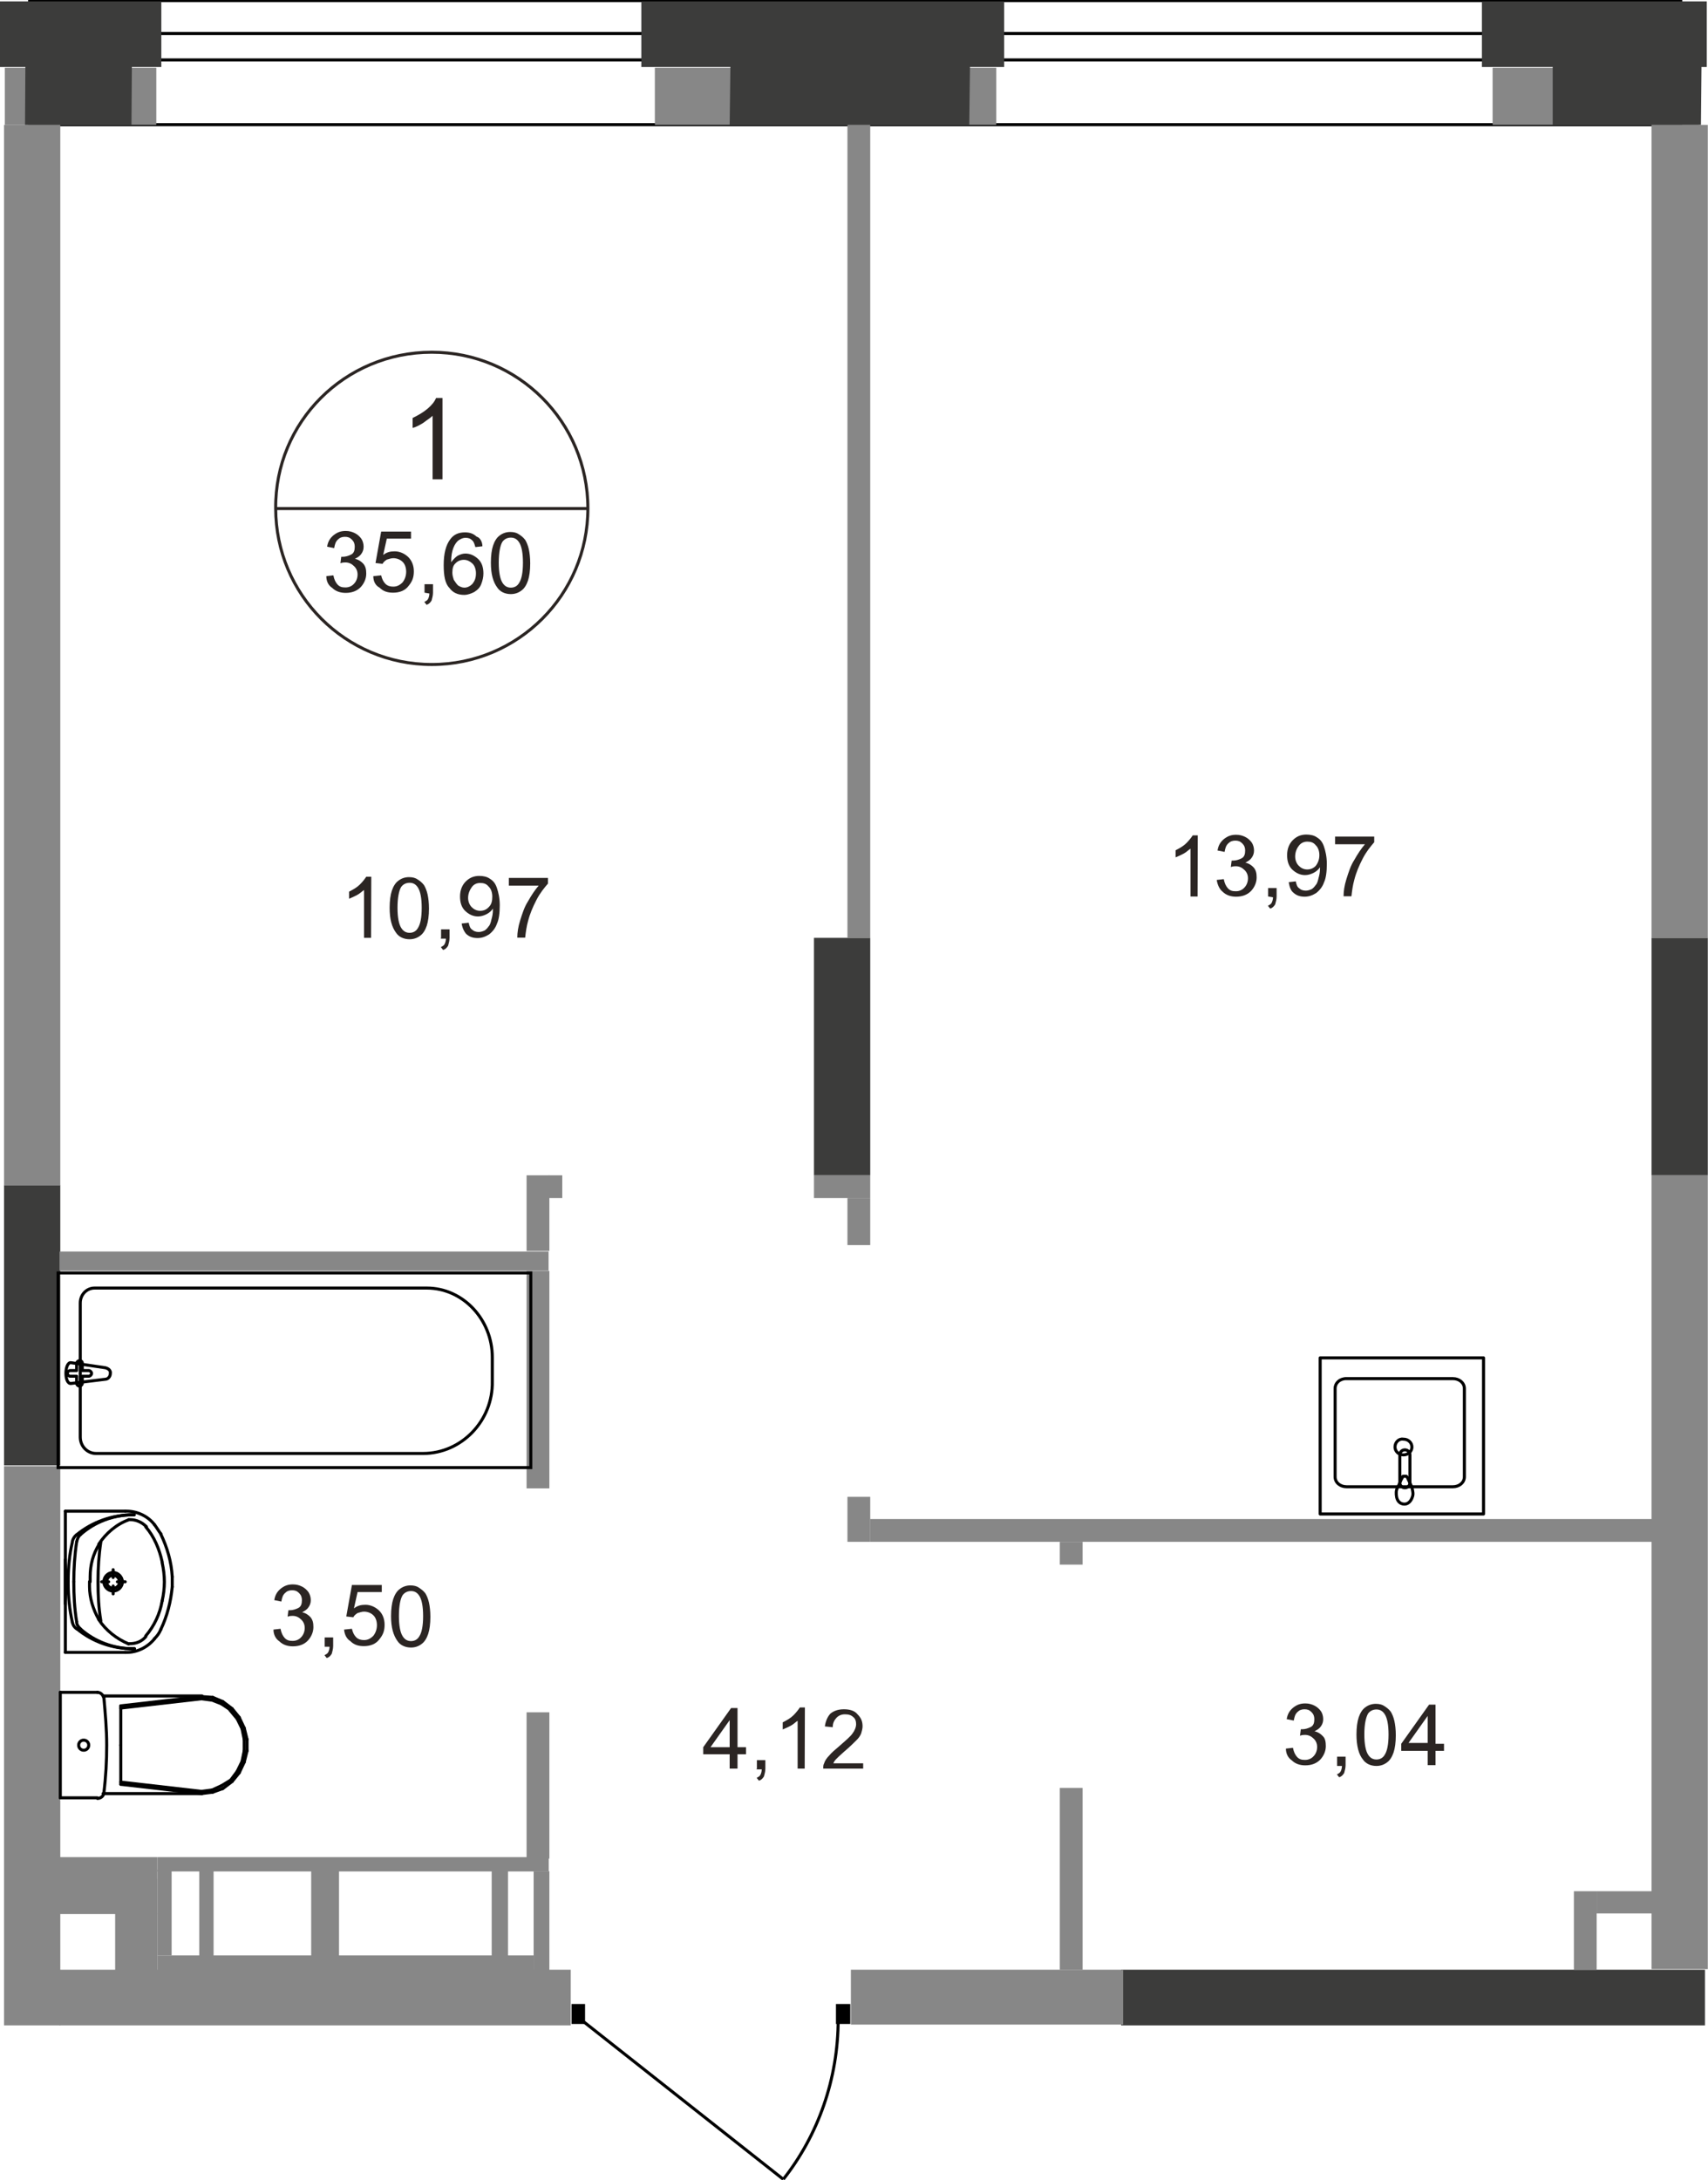 <?xml version="1.0" encoding="utf-8"?>
<!-- Generator: Adobe Illustrator 26.0.0, SVG Export Plug-In . SVG Version: 6.00 Build 0)  -->
<svg version="1.1" id="Слой_1" xmlns="http://www.w3.org/2000/svg" xmlns:xlink="http://www.w3.org/1999/xlink" x="0px" y="0px"
	 viewBox="0 0 846.9 1080.6" style="enable-background:new 0 0 846.9 1080.6;" xml:space="preserve">
<style type="text/css">
	.st0{fill:none;stroke:#000000;stroke-width:1.5;stroke-miterlimit:10;}
	.st1{fill:#878787;}
	.st2{fill:#3C3C3B;}
	.st3{fill:none;stroke:#000000;stroke-width:1.5;stroke-linecap:round;stroke-linejoin:round;stroke-miterlimit:10;}
	.st4{fill:none;stroke:#000000;stroke-width:1.5;stroke-miterlimit:22.926;}
	.st5{fill:none;stroke:#2B2523;stroke-width:1.5;stroke-miterlimit:22.926;}
	.st6{fill:none;}
	.st7{fill:#2B2523;}
</style>
<g>
	<g>
		<g>
			<rect x="14.7" y="0.3" class="st0" width="818.7" height="61.5"/>
		</g>
	</g>
	<g>
		<g>
			<rect x="14.7" y="16.6" class="st0" width="818.7" height="13.1"/>
		</g>
	</g>
	<g>
		<g>
			<rect x="740.1" y="33.6" class="st1" width="102.2" height="28.3"/>
		</g>
	</g>
	<g>
		<g>
			<rect x="324.7" y="33.6" class="st1" width="169.3" height="28.3"/>
		</g>
	</g>
	<g>
		<g>
			<rect x="2.4" y="33.6" class="st1" width="75.1" height="28.3"/>
		</g>
	</g>
	<g>
		<g>
			<rect y="0.7" class="st2" width="80" height="32.5"/>
		</g>
	</g>
	<g>
		<g>
			<polygon class="st2" points="65.2,61.9 12.4,61.9 12.6,30 65.4,30 			"/>
		</g>
	</g>
	<g>
		<g>
			<rect x="318" y="0.7" class="st2" width="179.9" height="32.5"/>
		</g>
	</g>
	<g>
		<g>
			<polygon class="st2" points="480.6,61.9 361.8,61.9 362.2,30 481,30 			"/>
		</g>
	</g>
	<g>
		<g>
			<rect x="734.8" y="0.7" class="st2" width="111.5" height="32.5"/>
		</g>
	</g>
	<g>
		<g>
			<polygon class="st2" points="843.4,61.9 769.9,61.9 769.9,30 843.7,30 			"/>
		</g>
	</g>
	<g>
		<g>
			<rect x="2" y="587.5" class="st2" width="27.9" height="138.9"/>
		</g>
	</g>
	<g>
		<g>
			<rect x="403.6" y="464.9" class="st2" width="27.9" height="117.7"/>
		</g>
	</g>
	<g>
		<g>
			<rect x="818.9" y="464.9" class="st2" width="27.9" height="117.7"/>
		</g>
	</g>
	<g>
		<g>
			<rect x="555.9" y="976.4" class="st2" width="289.5" height="27.6"/>
		</g>
	</g>
	<g>
		<g>
			<rect x="29.5" y="920.6" class="st1" width="48.4" height="11.3"/>
		</g>
	</g>
	<g>
		<g>
			<rect x="2" y="726.8" class="st1" width="27.9" height="277.2"/>
		</g>
	</g>
	<g>
		<g>
			<rect x="2" y="61.9" class="st1" width="27.9" height="525.7"/>
		</g>
	</g>
	<g>
		<g>
			<rect x="29.5" y="620.4" class="st1" width="242.5" height="9.5"/>
		</g>
	</g>
	<g>
		<g>
			<rect x="261.1" y="582.6" class="st1" width="11.3" height="37.5"/>
		</g>
	</g>
	<g>
		<g>
			<rect x="272.1" y="582.6" class="st1" width="6.7" height="11.3"/>
		</g>
	</g>
	<g>
		<g>
			<rect x="261.1" y="630" class="st1" width="11.3" height="107.8"/>
		</g>
	</g>
	<g>
		<g>
			<rect x="261.1" y="848.8" class="st1" width="11.3" height="72.5"/>
		</g>
	</g>
	<g>
		<g>
			<rect x="29.5" y="976.4" class="st1" width="253.5" height="27.6"/>
		</g>
	</g>
	<g>
		<g>
			<rect x="421.9" y="976.4" class="st1" width="135" height="27.2"/>
		</g>
	</g>
	<g>
		<g>
			<rect x="525.5" y="886.3" class="st1" width="11.3" height="90.1"/>
		</g>
	</g>
	<g>
		<g>
			<rect x="420.2" y="742" class="st1" width="11.3" height="22.3"/>
		</g>
	</g>
	<g>
		<g>
			<rect x="431.5" y="753" class="st1" width="387.8" height="11.3"/>
		</g>
	</g>
	<g>
		<g>
			<rect x="525.5" y="764.3" class="st1" width="11.3" height="11.3"/>
		</g>
	</g>
	<g>
		<g>
			<rect x="403.6" y="582.6" class="st1" width="27.9" height="11.3"/>
		</g>
	</g>
	<g>
		<g>
			<rect x="420.2" y="593.9" class="st1" width="11.3" height="23.3"/>
		</g>
	</g>
	<g>
		<g>
			<rect x="420.2" y="61.9" class="st1" width="11.3" height="403"/>
		</g>
	</g>
	<g>
		<g>
			<rect x="780.4" y="937.5" class="st1" width="11.3" height="38.9"/>
		</g>
	</g>
	<g>
		<g>
			<rect x="791.7" y="937.5" class="st1" width="27.6" height="11"/>
		</g>
	</g>
	<g>
		<g>
			<rect x="818.9" y="582.6" class="st1" width="27.9" height="393.5"/>
		</g>
	</g>
	<g>
		<g>
			<rect x="818.9" y="61.9" class="st1" width="27.9" height="403"/>
		</g>
	</g>
	<g>
		<g>
			<rect x="28.5" y="931.5" class="st1" width="49.5" height="17.3"/>
		</g>
	</g>
	<g>
		<g>
			<rect x="57.1" y="948.5" class="st1" width="20.9" height="29"/>
		</g>
	</g>
	<g>
		<g>
			<rect x="78" y="920.6" class="st1" width="194.1" height="7.1"/>
		</g>
	</g>
	<g>
		<g>
			<rect x="264.6" y="927.6" class="st1" width="7.8" height="49.1"/>
		</g>
	</g>
	<g>
		<g>
			<rect x="78" y="969.3" class="st1" width="186.7" height="7.4"/>
		</g>
	</g>
	<g>
		<g>
			<rect x="78" y="926.9" class="st1" width="7.1" height="42.4"/>
		</g>
	</g>
	<g>
		<g>
			<rect x="98.8" y="926.6" class="st1" width="7.1" height="44.2"/>
		</g>
	</g>
	<g>
		<g>
			<rect x="154.3" y="926.9" class="st1" width="13.8" height="43.5"/>
		</g>
	</g>
	<g>
		<g>
			<rect x="243.8" y="926.6" class="st1" width="8.1" height="44.2"/>
		</g>
	</g>
	<g>
		<g>
			<g>
				<g>
					<g>
						<line class="st3" x1="51.1" y1="889.1" x2="100.2" y2="889.1"/>
					</g>
				</g>
				<g>
					<g>
						<line class="st3" x1="29.9" y1="891.2" x2="29.9" y2="838.9"/>
					</g>
				</g>
				<g>
					<g>
						<line class="st3" x1="29.9" y1="891.2" x2="48.3" y2="891.2"/>
					</g>
				</g>
				<g>
					<g>
						<line class="st3" x1="59.9" y1="865.1" x2="59.9" y2="845.6"/>
					</g>
				</g>
				<g>
					<g>
						<line class="st3" x1="99.9" y1="889.1" x2="59.9" y2="884.5"/>
					</g>
				</g>
				<g>
					<g>
						<line class="st3" x1="59.9" y1="865.1" x2="59.9" y2="884.5"/>
					</g>
				</g>
				<g>
					<g>
						<line class="st3" x1="99.9" y1="841" x2="59.9" y2="845.6"/>
					</g>
				</g>
				<g>
					<g>
						<line class="st3" x1="99.9" y1="888" x2="59.9" y2="883.4"/>
					</g>
				</g>
				<g>
					<g>
						<line class="st3" x1="99.9" y1="842.1" x2="59.9" y2="846.7"/>
					</g>
				</g>
				<g>
					<g>
						<line class="st3" x1="51.1" y1="840.7" x2="100.2" y2="840.7"/>
					</g>
				</g>
				<g>
					<g>
						<line class="st3" x1="29.9" y1="838.9" x2="48.3" y2="838.9"/>
					</g>
				</g>
				<g>
					<g>
						<line class="st3" x1="99.9" y1="889.1" x2="105.5" y2="888.4"/>
					</g>
				</g>
				<g>
					<g>
						<line class="st3" x1="105.5" y1="888.4" x2="110.5" y2="886.6"/>
					</g>
				</g>
				<g>
					<g>
						<line class="st3" x1="110.5" y1="886.6" x2="115.1" y2="883.1"/>
					</g>
				</g>
				<g>
					<g>
						<line class="st3" x1="115.1" y1="883.1" x2="118.6" y2="878.8"/>
					</g>
				</g>
				<g>
					<g>
						<line class="st3" x1="118.6" y1="878.8" x2="121.1" y2="873.5"/>
					</g>
				</g>
				<g>
					<g>
						<line class="st3" x1="121.1" y1="873.5" x2="122.5" y2="867.9"/>
					</g>
				</g>
				<g>
					<g>
						<line class="st3" x1="122.5" y1="867.9" x2="122.5" y2="862.2"/>
					</g>
				</g>
				<g>
					<g>
						<line class="st3" x1="122.5" y1="862.2" x2="121.1" y2="856.6"/>
					</g>
				</g>
				<g>
					<g>
						<line class="st3" x1="121.1" y1="856.6" x2="118.6" y2="851.3"/>
					</g>
				</g>
				<g>
					<g>
						<line class="st3" x1="118.6" y1="851.3" x2="115.1" y2="847"/>
					</g>
				</g>
				<g>
					<g>
						<line class="st3" x1="115.1" y1="847" x2="110.5" y2="843.5"/>
					</g>
				</g>
				<g>
					<g>
						<line class="st3" x1="110.5" y1="843.5" x2="105.5" y2="841.4"/>
					</g>
				</g>
				<g>
					<g>
						<line class="st3" x1="105.5" y1="841.4" x2="99.9" y2="841"/>
					</g>
				</g>
				<g>
					<g>
						<line class="st3" x1="99.9" y1="888" x2="105.2" y2="887.3"/>
					</g>
				</g>
				<g>
					<g>
						<line class="st3" x1="105.2" y1="887.3" x2="109.8" y2="885.2"/>
					</g>
				</g>
				<g>
					<g>
						<line class="st3" x1="109.8" y1="885.2" x2="114.4" y2="882.4"/>
					</g>
				</g>
				<g>
					<g>
						<line class="st3" x1="114.4" y1="882.4" x2="117.6" y2="878.1"/>
					</g>
				</g>
				<g>
					<g>
						<line class="st3" x1="117.6" y1="878.1" x2="120" y2="873.2"/>
					</g>
				</g>
				<g>
					<g>
						<line class="st3" x1="120" y1="873.2" x2="121.1" y2="867.9"/>
					</g>
				</g>
				<g>
					<g>
						<line class="st3" x1="121.1" y1="867.9" x2="121.1" y2="862.2"/>
					</g>
				</g>
				<g>
					<g>
						<line class="st3" x1="121.1" y1="862.2" x2="120" y2="856.9"/>
					</g>
				</g>
				<g>
					<g>
						<line class="st3" x1="120" y1="856.9" x2="117.6" y2="852"/>
					</g>
				</g>
				<g>
					<g>
						<line class="st3" x1="117.6" y1="852" x2="114" y2="847.7"/>
					</g>
				</g>
				<g>
					<g>
						<line class="st3" x1="114.4" y1="847.7" x2="109.8" y2="844.6"/>
					</g>
				</g>
				<g>
					<g>
						<line class="st3" x1="109.8" y1="844.6" x2="105.2" y2="842.8"/>
					</g>
				</g>
				<g>
					<g>
						<line class="st3" x1="105.2" y1="842.8" x2="99.9" y2="842.1"/>
					</g>
				</g>
				<g>
					<g>
						<path class="st3" d="M51.5,841.4c0.7,7.8,1.4,15.6,1.4,23.7c0,7.8-0.4,15.6-1.4,23.7"/>
					</g>
				</g>
				<g>
					<g>
						<path class="st3" d="M51.5,888.7c0,1.4-1.4,2.8-3.2,2.8"/>
					</g>
				</g>
				<g>
					<g>
						<path class="st3" d="M48.3,838.9c1.4,0,2.8,1.1,3.2,2.8"/>
					</g>
				</g>
				<g>
					<g>
						<path class="st3" d="M44,865.1c0-1.4-1.1-2.5-2.5-2.5s-2.5,1.1-2.5,2.5s1.1,2.5,2.5,2.5S44,866.5,44,865.1"/>
					</g>
				</g>
				<g>
					<g>
						<line class="st3" x1="32.4" y1="749.1" x2="32.4" y2="819.1"/>
					</g>
				</g>
				<g>
					<g>
						<line class="st3" x1="32.4" y1="819.1" x2="62.1" y2="819.1"/>
					</g>
				</g>
				<g>
					<g>
						<line class="st3" x1="32.4" y1="749.1" x2="62.1" y2="749.1"/>
					</g>
				</g>
				<g>
					<g>
						<line class="st3" x1="32.4" y1="795.1" x2="32.4" y2="773.1"/>
					</g>
				</g>
				<g>
					<g>
						<line class="st3" x1="56.1" y1="790.1" x2="56.1" y2="786.2"/>
					</g>
				</g>
				<g>
					<g>
						<line class="st3" x1="50.4" y1="784.1" x2="53.9" y2="784.1"/>
					</g>
				</g>
				<g>
					<g>
						<line class="st3" x1="56.1" y1="782" x2="56.1" y2="778.1"/>
					</g>
				</g>
				<g>
					<g>
						<line class="st3" x1="58.2" y1="784.1" x2="62.1" y2="784.1"/>
					</g>
				</g>
				<g>
					<g>
						<path class="st3" d="M49,765.4c3.5-5.3,8.8-9.9,14.8-12"/>
					</g>
				</g>
				<g>
					<g>
						<path class="st3" d="M44.7,784.1c0-0.7,0-1.8,0-2.5c0-5.7,1.4-11.3,4.6-16.3"/>
					</g>
				</g>
				<g>
					<g>
						<path class="st3" d="M63.8,814.9c-6-2.5-11.3-6.7-14.8-12"/>
					</g>
				</g>
				<g>
					<g>
						<path class="st3" d="M49,802.8c-2.8-4.9-4.6-10.6-4.6-16.3c0-0.7,0-1.8,0-2.5"/>
					</g>
				</g>
				<g>
					<g>
						<path class="st3" d="M79.7,760.4c3.2,6.7,5.3,13.8,5.7,21.2"/>
					</g>
				</g>
				<g>
					<g>
						<path class="st3" d="M76.6,812.4c-3.5,4.2-8.5,6.7-13.8,6.7c-0.4,0-0.4,0-0.7,0"/>
					</g>
				</g>
				<g>
					<g>
						<path class="st3" d="M85.4,781.6c0,0.7,0,1.8,0,2.5c0,0.7,0,1.8,0,2.5"/>
					</g>
				</g>
				<g>
					<g>
						<path class="st3" d="M50,803.5c-1.1-6.4-1.4-13.1-1.4-19.4c0-6.7,0.4-13.1,1.4-19.8"/>
					</g>
				</g>
				<g>
					<g>
						<path class="st3" d="M66.7,817.3H66c-10.3,0-20.2-3.5-27.9-9.9"/>
					</g>
				</g>
				<g>
					<g>
						<path class="st3" d="M35.9,804.3c-1.4-6.4-2.1-12.7-2.1-19.4v-0.7"/>
					</g>
				</g>
				<g>
					<g>
						<path class="st3" d="M38,807.4c-1.1-0.7-1.8-1.8-2.1-3.2"/>
					</g>
				</g>
				<g>
					<g>
						<path class="st3" d="M38,803.9c-1.1-6.7-1.4-13.1-1.4-19.8"/>
					</g>
				</g>
				<g>
					<g>
						<path class="st3" d="M66.7,817.3H66c-9.5,0-19.1-3.5-26.2-9.9"/>
					</g>
				</g>
				<g>
					<g>
						<path class="st3" d="M39.8,807.4c-1.1-1.1-1.8-2.1-1.8-3.5"/>
					</g>
				</g>
				<g>
					<g>
						<path class="st3" d="M39.8,760.8c7.1-6.4,16.6-9.9,26.2-9.9h0.4"/>
					</g>
				</g>
				<g>
					<g>
						<path class="st3" d="M38,760.8c7.8-6.4,17.7-9.9,27.9-9.9h0.7"/>
					</g>
				</g>
				<g>
					<g>
						<path class="st3" d="M36.6,784.1c0-6.7,0.4-13.1,1.4-19.8"/>
					</g>
				</g>
				<g>
					<g>
						<path class="st3" d="M33.8,784.1v-0.7c0-6.4,0.7-13.1,2.1-19.1"/>
					</g>
				</g>
				<g>
					<g>
						<path class="st3" d="M38,764.3c0.4-1.4,0.7-2.5,1.8-3.5"/>
					</g>
				</g>
				<g>
					<g>
						<path class="st3" d="M35.9,764c0.4-1.4,1.1-2.5,2.1-3.2"/>
					</g>
				</g>
				<g>
					<g>
						<path class="st3" d="M62.1,749.1c0.4,0,0.4,0,0.7,0c5.3,0,10.6,2.5,13.8,6.7"/>
					</g>
				</g>
				<g>
					<g>
						<path class="st3" d="M76.6,755.8c1.1,1.4,2.1,3.2,3.2,4.6"/>
					</g>
				</g>
				<g>
					<g>
						<path class="st3" d="M79.7,807.8c-0.7,1.8-1.8,3.2-3.2,4.6"/>
					</g>
				</g>
				<g>
					<g>
						<path class="st3" d="M85.4,786.6c-0.7,7.4-2.5,14.5-5.7,21.2"/>
					</g>
				</g>
				<g>
					<g>
						<path class="st3" d="M80.4,774.6c0.7,3.2,1.1,6.4,1.1,9.5c0,3.2-0.4,6.4-1.1,9.5"/>
					</g>
				</g>
				<g>
					<g>
						<path class="st3" d="M63.8,753.3c0.4,0,0.4,0,0.7,0c3.2,0,6,1.4,8.1,3.5"/>
					</g>
				</g>
				<g>
					<g>
						<path class="st3" d="M72.3,756.9c4.2,4.9,6.7,11,8.1,17.3"/>
					</g>
				</g>
				<g>
					<g>
						<path class="st3" d="M72.3,811.3c-2.1,2.5-4.9,3.5-8.1,3.5c-0.4,0-0.4,0-0.7,0"/>
					</g>
				</g>
				<g>
					<g>
						<path class="st3" d="M80.4,793.6c-1.1,6.4-3.9,12.4-8.1,17.3"/>
					</g>
				</g>
				<g>
					<g>
						<path class="st3" d="M56.1,779.5c-2.5,0-4.6,2.1-4.6,4.6c0,2.5,2.1,4.6,4.6,4.6c2.5,0,4.6-2.1,4.6-4.6
							C60.6,781.6,58.5,779.5,56.1,779.5"/>
					</g>
				</g>
				<g>
					<g>
						<path class="st3" d="M56.1,780.9c-1.8,0-3.2,1.4-3.2,3.2c0,1.8,1.4,3.2,3.2,3.2c1.8,0,3.2-1.4,3.2-3.2
							C59.2,782.3,57.8,780.9,56.1,780.9"/>
					</g>
				</g>
				<g>
					<g>
						<rect x="28.8" y="631" class="st4" width="234.4" height="96.5"/>
					</g>
				</g>
				<g>
					<g>
						<path class="st4" d="M209.8,720.5H47.6c-4.2,0-7.8-3.5-7.8-8.1v-66.5c0-4.2,3.2-7.4,7.1-7.4h164.7c18,0,32.5,15.6,32.5,34.3
							v12C244.5,704.2,228.9,720.5,209.8,720.5z"/>
					</g>
				</g>
				<g>
					<g>
						<path class="st4" d="M52.2,678l-17-2.5c-3.2-0.4-3.5,10.6,0,10.3l17-2.1c1.4,0,2.5-1.4,2.5-2.8C55,679.5,53.9,678.4,52.2,678z
							"/>
					</g>
				</g>
				<g>
					<g>
						<path class="st3" d="M39.4,674.5L39.4,674.5c-0.7,0-1.4,0.7-1.4,1.4v3.5h-3.2c-0.7,0-1.4,0.7-1.4,1.4c0,0.7,0.7,1.4,1.4,1.4
							H38v3.5c0,0.7,0.7,1.4,1.4,1.4s1.4-0.7,1.4-1.4v-3.5H44c0.7,0,1.4-0.7,1.4-1.4c0-0.7-0.7-1.4-1.4-1.4h-3.2v-3.5
							C40.9,674.9,40.1,674.5,39.4,674.5z"/>
					</g>
				</g>
				<g>
					<g>
						<path class="st3" d="M662,688.3v43.8c0,2.8,2.5,4.9,5.7,4.9h52.7c3.2,0,5.7-2.1,5.7-4.9v-43.8c0-2.8-2.5-4.9-5.7-4.9h-52.7
							C664.5,683.3,662,685.5,662,688.3z"/>
					</g>
				</g>
				<g>
					<g>
						<path class="st3" d="M691.7,717.3c0,2.1,1.8,3.9,4.2,3.9s4.2-1.8,4.2-3.9s-1.8-3.9-4.2-3.9C693.8,713,691.7,714.8,691.7,717.3
							z"/>
					</g>
				</g>
				<g>
					<g>
						<rect x="654.6" y="673.1" class="st3" width="81" height="77.4"/>
					</g>
				</g>
				<g>
					<g>
						<path class="st3" d="M699.1,721.2V735c0,1.4-1.1,2.5-2.5,2.5c-1.4,0-2.5-1.1-2.5-2.5v-13.8c0-1.4,1.1-2.5,2.5-2.5
							C698,718.7,699.1,719.8,699.1,721.2z"/>
					</g>
				</g>
				<g>
					<g>
						<path class="st3" d="M700.2,737.8c-0.7-2.1-1.4-3.2-1.8-4.2c-0.4-0.7-0.4-1.1-0.7-1.4c0,0,0,0-0.4-0.4H697h-0.4h-0.4h-0.4
							c0,0-0.4,0-0.4,0.4s-0.4,0.7-0.7,1.4c-0.4,0.7-0.7,2.1-1.8,3.9c-0.7,1.4-0.7,2.8-0.4,4.6c0.4,2.1,1.8,3.5,3.9,3.5
							c1.8,0,3.2-1.4,3.9-3.5C700.9,740.6,700.5,739.2,700.2,737.8z"/>
					</g>
				</g>
				<g>
					<g>
						<path class="st0" d="M388.4,1080.3c17.3-21.9,27.2-49.8,27.2-79.2"/>
					</g>
				</g>
				<g>
					<g>
						<line class="st0" x1="289.4" y1="1002.2" x2="388.4" y2="1080.3"/>
					</g>
				</g>
				<g>
					<g>
						<rect x="414.5" y="993.4" width="7.1" height="9.9"/>
					</g>
				</g>
				<g>
					<g>
						<rect x="283.4" y="993.4" width="6.7" height="9.9"/>
					</g>
				</g>
			</g>
		</g>
	</g>
	<g>
		<g>
			<g>
				<g>
					<g>
						<path class="st5" d="M214.1,174.6c42.8,0,77.4,34.6,77.4,77.4s-34.6,77.4-77.4,77.4c-42.8,0-77.4-34.6-77.4-77.4
							C136.3,209.3,170.9,174.6,214.1,174.6z"/>
					</g>
				</g>
				<g>
					<g>
						<line class="st6" x1="136.3" y1="252.1" x2="291.5" y2="252.1"/>
					</g>
				</g>
				<g>
					<g>
						<line class="st5" x1="136.3" y1="252.1" x2="291.5" y2="252.1"/>
					</g>
				</g>
			</g>
		</g>
	</g>
	<g>
		<g>
			<g>
				<path class="st7" d="M219.4,237.6h-4.9v-31.5c-1.1,1.1-2.8,2.1-4.6,3.5c-1.8,1.1-3.5,2.1-5.3,2.5v-4.9c2.8-1.4,5.3-2.8,7.4-4.6
					c2.1-1.8,3.5-3.5,4.2-5.3h3.2V237.6z"/>
			</g>
		</g>
	</g>
	<g>
		<g>
			<g>
				<path class="st7" d="M161.8,285.6l3.5-0.4c0.4,2.1,1.1,3.5,2.1,4.6c1.1,1.1,2.1,1.4,3.9,1.4s3.2-0.7,4.2-1.8
					c1.1-1.1,1.8-2.8,1.8-4.6c0-1.8-0.7-3.2-1.8-4.2c-1.1-1.1-2.5-1.8-4.2-1.8c-0.7,0-1.4,0-2.5,0.4l0.4-3.2c0.4,0,0.4,0,0.7,0
					c1.4,0,2.8-0.4,4.2-1.1c1.4-0.7,1.8-2.1,1.8-3.9c0-1.4-0.4-2.5-1.4-3.5c-1.1-1.1-2.1-1.4-3.5-1.4c-1.4,0-2.5,0.4-3.5,1.4
					c-1.1,1.1-1.4,2.1-1.8,4.2l-3.5-0.7c0.4-2.5,1.4-4.2,3.2-5.7c1.8-1.4,3.5-2.1,6-2.1c1.8,0,3.2,0.4,4.6,1.1
					c1.4,0.7,2.5,1.8,3.2,2.8c0.7,1.1,1.1,2.5,1.1,3.9c0,1.4-0.4,2.5-1.1,3.5c-0.7,1.1-1.8,1.8-3.2,2.5c1.8,0.4,3.2,1.4,4.2,2.5
					c1.1,1.4,1.4,2.8,1.4,4.9c0,2.5-1.1,4.9-2.8,6.7c-1.8,1.8-4.2,2.8-7.4,2.8c-2.5,0-4.9-0.7-6.7-2.5
					C162.8,290.2,161.8,288.1,161.8,285.6z"/>
				<path class="st7" d="M185.1,285.6l3.9-0.4c0.4,1.8,1.1,3.2,2.1,4.2c1.1,1.1,2.5,1.4,3.9,1.4c1.8,0,3.2-0.7,4.6-2.1
					c1.1-1.4,1.8-3.2,1.8-5.3s-0.7-3.9-1.8-4.9c-1.1-1.1-2.8-1.8-4.6-1.8c-1.1,0-2.1,0.4-3.2,0.7c-1.1,0.7-1.8,1.4-2.1,2.1l-3.5-0.4
					l2.8-15.6h14.8v3.5h-12l-1.8,8.1c1.8-1.4,3.5-1.8,5.7-1.8c2.5,0,4.9,1.1,6.7,2.8c1.8,1.8,2.8,4.2,2.8,7.1s-0.7,4.9-2.5,7.1
					c-1.8,2.5-4.6,3.5-7.8,3.5c-2.8,0-4.9-0.7-6.7-2.5C186.1,290.2,185.1,288.1,185.1,285.6z"/>
				<path class="st7" d="M210.5,293.8v-4.2h4.2v4.2c0,1.4-0.4,2.8-0.7,3.9c-0.7,1.1-1.4,1.8-2.5,2.1l-1.1-1.4
					c0.7-0.4,1.4-0.7,1.8-1.4c0.4-0.7,0.7-1.8,0.7-2.8L210.5,293.8L210.5,293.8z"/>
				<path class="st7" d="M239.2,270.8l-3.5,0.4c-0.4-1.4-0.7-2.5-1.4-3.2c-1.1-1.1-2.1-1.4-3.5-1.4c-1.1,0-2.1,0.4-3.2,1.1
					c-1.1,0.7-2.1,2.1-2.8,3.9c-0.7,1.8-1.1,3.9-1.1,7.1c1.1-1.4,2.1-2.5,3.2-3.2c1.4-0.7,2.5-1.1,3.9-1.1c2.5,0,4.6,1.1,6.4,2.8
					c1.8,1.8,2.5,4.2,2.5,7.1c0,1.8-0.4,3.5-1.1,5.3c-0.7,1.8-1.8,2.8-3.5,3.9c-1.4,0.7-3.2,1.4-4.9,1.4c-3.2,0-5.7-1.1-7.4-3.5
					c-2.1-2.1-2.8-6-2.8-11.3c0-5.7,1.1-9.9,3.2-12.7c1.8-2.5,4.2-3.5,7.4-3.5c2.5,0,4.2,0.7,5.7,2.1
					C238.1,266.5,239.2,268.7,239.2,270.8z M224.3,283.9c0,1.4,0.4,2.5,0.7,3.5c0.7,1.1,1.4,2.1,2.1,2.8c1.1,0.7,2.1,1.1,3.2,1.1
					c1.4,0,2.8-0.7,3.9-1.8c1.1-1.4,1.8-2.8,1.8-5.3c0-2.1-0.7-3.9-1.8-4.9s-2.5-1.8-4.2-1.8s-3.2,0.7-4.2,1.8
					C224.7,280.3,224.3,281.8,224.3,283.9z"/>
				<path class="st7" d="M243.4,278.9c0-3.5,0.4-6.4,1.1-8.5c0.7-2.1,1.8-3.9,3.2-4.9c1.4-1.1,3.2-1.8,5.3-1.8
					c1.8,0,3.2,0.4,4.2,1.1c1.1,0.7,2.1,1.4,3.2,2.8c0.7,1.1,1.4,2.8,1.8,4.6c0.4,1.8,0.7,4.2,0.7,7.1c0,3.5-0.4,6.4-1.1,8.5
					c-0.7,2.1-1.8,3.9-3.2,4.9c-1.4,1.1-3.2,1.8-5.3,1.8c-2.8,0-5.3-1.1-6.7-3.2C244.5,288.5,243.4,284.6,243.4,278.9z M247.3,278.9
					c0,4.9,0.7,8.1,1.8,9.9c1.1,1.8,2.5,2.5,4.2,2.5s3.2-0.7,4.2-2.5c1.1-1.8,1.8-4.9,1.8-9.9c0-4.9-0.7-8.1-1.8-9.9
					c-1.1-1.8-2.5-2.5-4.2-2.5s-3.2,0.7-4.2,2.1C248,270.4,247.3,274,247.3,278.9z"/>
			</g>
		</g>
	</g>
	<g>
		<g>
			<g>
				<path class="st7" d="M135.6,807.8l3.5-0.4c0.4,2.1,1.1,3.5,2.1,4.6c1.1,1.1,2.1,1.4,3.9,1.4s3.2-0.7,4.2-1.8
					c1.1-1.1,1.8-2.8,1.8-4.6s-0.7-3.2-1.8-4.2c-1.1-1.1-2.5-1.8-4.2-1.8c-0.7,0-1.4,0-2.5,0.4l0.4-3.2c0.4,0,0.4,0,0.7,0
					c1.4,0,2.8-0.4,4.2-1.1c1.4-0.7,1.8-2.1,1.8-3.9c0-1.4-0.4-2.5-1.4-3.5c-1.1-1.1-2.1-1.4-3.5-1.4c-1.4,0-2.5,0.4-3.5,1.4
					c-1.1,1.1-1.4,2.1-1.8,4.2l-3.5-0.7c0.4-2.5,1.4-4.2,3.2-5.7c1.8-1.4,3.5-2.1,6-2.1c1.8,0,3.2,0.4,4.6,1.1
					c1.4,0.7,2.5,1.8,3.2,2.8c0.7,1.1,1.1,2.5,1.1,3.9s-0.4,2.5-1.1,3.5c-0.7,1.1-1.8,1.8-3.2,2.5c1.8,0.4,3.2,1.4,4.2,2.5
					c1.1,1.4,1.4,2.8,1.4,4.9c0,2.5-1.1,4.9-2.8,6.7s-4.2,2.8-7.4,2.8c-2.5,0-4.9-0.7-6.7-2.5C136.7,812.4,135.6,810.3,135.6,807.8z
					"/>
				<path class="st7" d="M161,815.9v-4.2h4.2v4.2c0,1.4-0.4,2.8-0.7,3.9c-0.7,1.1-1.4,1.8-2.5,2.1l-1.1-1.4c0.7-0.4,1.4-0.7,1.8-1.4
					c0.4-0.7,0.7-1.8,0.7-2.8H161V815.9z"/>
				<path class="st7" d="M170.6,807.8l3.9-0.4c0.4,1.8,1.1,3.2,2.1,4.2c1.1,1.1,2.5,1.4,3.9,1.4c1.8,0,3.2-0.7,4.6-2.1
					c1.1-1.4,1.8-3.2,1.8-5.3c0-2.1-0.7-3.9-1.8-4.9c-1.1-1.1-2.8-1.8-4.6-1.8c-1.1,0-2.1,0.4-3.2,0.7c-1.1,0.7-1.8,1.4-2.1,2.1
					l-3.5-0.4l2.8-15.6h14.8v3.5h-12l-1.8,8.1c1.8-1.4,3.5-1.8,5.7-1.8c2.5,0,4.9,1.1,6.7,2.8s2.8,4.2,2.8,7.1s-0.7,4.9-2.5,7.1
					c-1.8,2.5-4.6,3.5-7.8,3.5c-2.8,0-4.9-0.7-6.7-2.5C172,812.4,170.9,810.6,170.6,807.8z"/>
				<path class="st7" d="M193.9,801.1c0-3.5,0.4-6.4,1.1-8.5s1.8-3.9,3.2-4.9c1.4-1.1,3.2-1.8,5.3-1.8c1.8,0,3.2,0.4,4.2,1.1
					s2.1,1.4,3.2,2.8c0.7,1.1,1.4,2.8,1.8,4.6c0.4,1.8,0.7,4.2,0.7,7.1c0,3.5-0.4,6.4-1.1,8.5c-0.7,2.1-1.8,3.9-3.2,4.9
					c-1.4,1.1-3.2,1.8-5.3,1.8c-2.8,0-5.3-1.1-6.7-3.2C195,810.6,193.9,806.7,193.9,801.1z M197.8,801.1c0,4.9,0.7,8.1,1.8,9.9
					c1.1,1.8,2.5,2.5,4.2,2.5s3.2-0.7,4.2-2.5c1.1-1.8,1.8-4.9,1.8-9.9c0-4.9-0.7-8.1-1.8-9.9c-1.1-1.8-2.5-2.5-4.2-2.5
					s-3.2,0.7-4.2,2.1C198.5,792.6,197.8,796.1,197.8,801.1z"/>
			</g>
		</g>
	</g>
	<g>
		<g>
			<g>
				<path class="st7" d="M361.8,876.7v-7.1h-13.1v-3.5l13.8-19.4h3.2v19.4h4.2v3.5h-4.2v7.1H361.8z M361.8,866.1v-13.4l-9.5,13.4
					H361.8z"/>
				<path class="st7" d="M375.3,876.7v-4.2h4.2v4.2c0,1.4-0.4,2.8-0.7,3.9c-0.7,1.1-1.4,1.8-2.5,2.1l-1.1-1.4
					c0.7-0.4,1.4-0.7,1.8-1.4c0.4-0.7,0.7-1.8,0.7-2.8h-2.5V876.7z"/>
				<path class="st7" d="M399,876.7h-3.5V853c-1.1,0.7-2.1,1.8-3.5,2.5s-2.8,1.4-3.9,1.8v-3.5c2.1-1.1,3.9-2.1,5.3-3.5
					c1.4-1.4,2.5-2.8,3.2-3.9h2.5L399,876.7L399,876.7z"/>
				<path class="st7" d="M428,873.2v3.5h-19.8c0-1.1,0-1.8,0.4-2.5c0.4-1.4,1.4-2.8,2.5-3.9c1.1-1.4,2.8-2.8,4.9-4.6
					c3.2-2.8,5.7-4.9,6.7-6.4c1.1-1.4,1.8-3.2,1.8-4.6c0-1.4-0.4-2.8-1.4-3.5c-1.1-1.1-2.5-1.4-4.2-1.4c-1.8,0-3.2,0.7-4.2,1.8
					s-1.8,2.5-1.8,4.6l-3.9-0.4c0.4-2.8,1.4-4.9,2.8-6.4c1.8-1.4,3.9-2.1,6.7-2.1c2.8,0,5.3,0.7,6.7,2.5c1.8,1.8,2.5,3.5,2.5,6
					c0,1.1-0.4,2.5-0.7,3.5c-0.4,1.1-1.4,2.5-2.5,3.5c-1.1,1.1-3.2,3.2-5.7,5.3c-2.1,1.8-3.5,3.2-4.2,3.9c-0.7,0.7-1.1,1.4-1.4,2.1
					H428L428,873.2L428,873.2z"/>
			</g>
		</g>
	</g>
	<g>
		<g>
			<g>
				<path class="st7" d="M637.6,866.8l3.5-0.4c0.4,2.1,1.1,3.5,2.1,4.6c1.1,1.1,2.1,1.4,3.9,1.4s3.2-0.7,4.2-1.8
					c1.1-1.1,1.8-2.8,1.8-4.6c0-1.8-0.7-3.2-1.8-4.2c-1.1-1.1-2.5-1.8-4.2-1.8c-0.7,0-1.4,0-2.5,0.4l0.4-3.2c0.4,0,0.4,0,0.7,0
					c1.4,0,2.8-0.4,4.2-1.1c1.4-0.7,1.8-2.1,1.8-3.9c0-1.4-0.4-2.5-1.4-3.5c-1.1-1.1-2.1-1.4-3.5-1.4c-1.4,0-2.5,0.4-3.5,1.4
					c-1.1,1.1-1.4,2.1-1.8,4.2l-3.5-0.7c0.4-2.5,1.4-4.2,3.2-5.7c1.8-1.4,3.5-2.1,6-2.1c1.8,0,3.2,0.4,4.6,1.1
					c1.4,0.7,2.5,1.8,3.2,2.8s1.1,2.5,1.1,3.9c0,1.4-0.4,2.5-1.1,3.5c-0.7,1.1-1.8,1.8-3.2,2.5c1.8,0.4,3.2,1.4,4.2,2.5
					c1.1,1.1,1.4,2.8,1.4,4.9c0,2.5-1.1,4.9-2.8,6.7c-1.8,1.8-4.2,2.8-7.4,2.8c-2.5,0-4.9-0.7-6.7-2.5
					C638.7,871.4,637.6,869.3,637.6,866.8z"/>
				<path class="st7" d="M663,875v-4.2h4.2v4.2c0,1.4-0.4,2.8-0.7,3.9c-0.7,1.1-1.4,1.8-2.5,2.1l-1.1-1.4c0.7-0.4,1.4-0.7,1.8-1.4
					c0.4-0.7,0.7-1.8,0.7-2.8H663V875z"/>
				<path class="st7" d="M672.6,859.8c0-3.5,0.4-6.4,1.1-8.5s1.8-3.9,3.2-4.9c1.4-1.1,3.2-1.8,5.3-1.8c1.8,0,3.2,0.4,4.2,1.1
					c1.1,0.7,2.1,1.4,3.2,2.8c0.7,1.1,1.4,2.8,1.8,4.6c0.4,1.8,0.7,4.2,0.7,7.1c0,3.5-0.4,6.4-1.1,8.5c-0.7,2.1-1.8,3.9-3.2,4.9
					c-1.4,1.1-3.2,1.8-5.3,1.8c-2.8,0-5.3-1.1-6.7-3.2C673.7,869.7,672.6,865.4,672.6,859.8z M676.5,859.8c0,4.9,0.7,8.1,1.8,9.9
					c1.1,1.8,2.5,2.5,4.2,2.5s3.2-0.7,4.2-2.5c1.1-1.8,1.8-4.9,1.8-9.9c0-4.9-0.7-8.1-1.8-9.9c-1.1-1.8-2.5-2.5-4.2-2.5
					s-3.2,0.7-4.2,2.1C677.2,851.6,676.5,854.8,676.5,859.8z"/>
				<path class="st7" d="M707.9,875v-7.1h-13.1v-3.5l13.8-19.4h3.2v19.4h4.2v3.5h-4.2v7.1H707.9z M707.9,864v-13.4l-9.5,13.4H707.9z
					"/>
			</g>
		</g>
	</g>
	<g>
		<g>
			<g>
				<path class="st7" d="M593.8,444.4h-3.5v-23.7c-1.1,0.7-2.1,1.8-3.5,2.5c-1.4,0.7-2.8,1.4-3.9,1.8v-3.5c2.1-1.1,3.9-2.1,5.3-3.5
					c1.4-1.4,2.5-2.8,3.2-3.9h2.5L593.8,444.4L593.8,444.4z"/>
				<path class="st7" d="M603.3,436.2l3.5-0.4c0.4,2.1,1.1,3.5,2.1,4.6c1.1,1.1,2.1,1.4,3.9,1.4s3.2-0.7,4.2-1.8
					c1.1-1.1,1.8-2.8,1.8-4.6s-0.7-3.2-1.8-4.2c-1.1-1.1-2.5-1.8-4.2-1.8c-0.7,0-1.4,0-2.5,0.4l0.4-3.2c0.4,0,0.4,0,0.7,0
					c1.4,0,2.8-0.4,4.2-1.1s1.8-2.1,1.8-3.9c0-1.4-0.4-2.5-1.4-3.5c-1.1-1.1-2.1-1.4-3.5-1.4s-2.5,0.4-3.5,1.4
					c-1.1,1.1-1.4,2.1-1.8,4.2l-3.5-0.7c0.4-2.5,1.4-4.2,3.2-5.7c1.8-1.4,3.5-2.1,6-2.1c1.8,0,3.2,0.4,4.6,1.1
					c1.4,0.7,2.5,1.8,3.2,2.8c0.7,1.1,1.1,2.5,1.1,3.9c0,1.4-0.4,2.5-1.1,3.5c-0.7,1.1-1.8,1.8-3.2,2.5c1.8,0.4,3.2,1.4,4.2,2.5
					c1.1,1.4,1.4,2.8,1.4,4.9c0,2.5-1.1,4.9-2.8,6.7c-1.8,1.8-4.2,2.8-7.4,2.8c-2.5,0-4.9-0.7-6.7-2.5
					C604.7,440.8,603.7,438.7,603.3,436.2z"/>
				<path class="st7" d="M628.8,444.4v-4.2h4.2v4.2c0,1.4-0.4,2.8-0.7,3.9c-0.7,1.1-1.4,1.8-2.5,2.1l-1.1-1.4
					c0.7-0.4,1.4-0.7,1.8-1.4c0.4-0.7,0.7-1.8,0.7-2.8L628.8,444.4L628.8,444.4z"/>
				<path class="st7" d="M639,437.3l3.5-0.4c0.4,1.8,0.7,2.8,1.8,3.5c0.7,0.7,1.8,1.1,3.2,1.1c1.1,0,2.1-0.4,2.8-0.7
					c0.7-0.4,1.4-1.1,2.1-2.1c0.7-0.7,1.1-2.1,1.4-3.5c0.4-1.4,0.7-2.8,0.7-4.6c0,0,0-0.4,0-0.7c-0.7,1.1-1.8,2.1-3.2,2.8
					c-1.4,0.7-2.8,1.1-4.2,1.1c-2.5,0-4.6-1.1-6.4-2.8c-1.8-1.8-2.5-4.2-2.5-7.1c0-3.2,1.1-5.7,2.8-7.4c1.8-1.8,3.9-2.8,6.7-2.8
					c2.1,0,3.9,0.4,5.3,1.4c1.8,1.1,2.8,2.5,3.5,4.6s1.4,4.9,1.4,8.5c0,3.9-0.4,7.1-1.4,9.2c-0.7,2.1-2.1,3.9-3.9,5.3
					c-1.8,1.1-3.5,1.8-5.7,1.8c-2.5,0-4.2-0.7-5.7-2.1C640.1,441.5,639.4,439.8,639,437.3z M654.2,423.9c0-2.1-0.7-3.9-1.8-4.9
					c-1.1-1.4-2.5-1.8-4.2-1.8s-3.2,0.7-4.2,2.1c-1.1,1.4-1.8,3.2-1.8,5.3c0,1.8,0.7,3.5,1.8,4.6c1.1,1.1,2.5,1.8,4.2,1.8
					s3.2-0.7,4.2-1.8C653.5,427.8,654.2,426,654.2,423.9z"/>
				<path class="st7" d="M662,418.2v-3.5h19.4v2.8c-1.8,2.1-3.9,4.6-5.7,8.1c-1.8,3.5-3.2,6.7-4.2,10.6c-0.7,2.5-1.1,5.3-1.4,8.1
					h-3.9c0-2.5,0.4-5.3,1.4-8.5c1.1-3.5,2.1-6.7,3.9-9.5c1.8-3.2,3.5-5.7,5.3-7.8H662V418.2z"/>
			</g>
		</g>
	</g>
	<g>
		<g>
			<g>
				<path class="st7" d="M184,464.9h-3.5v-23.7c-1.1,0.7-2.1,1.8-3.5,2.5c-1.4,0.7-2.8,1.4-3.9,1.8v-3.5c2.1-1.1,3.9-2.1,5.3-3.5
					c1.4-1.4,2.5-2.8,3.2-3.9h2.5L184,464.9L184,464.9z"/>
				<path class="st7" d="M193.2,450c0-3.5,0.4-6.4,1.1-8.5c0.7-2.1,1.8-3.9,3.2-4.9c1.4-1.1,3.2-1.8,5.3-1.8c1.8,0,3.2,0.4,4.2,1.1
					c1.1,0.7,2.1,1.4,3.2,2.8c0.7,1.1,1.4,2.8,1.8,4.6c0.4,1.8,0.7,4.2,0.7,7.1c0,3.5-0.4,6.4-1.1,8.5c-0.7,2.1-1.8,3.9-3.2,4.9
					c-1.4,1.1-3.2,1.8-5.3,1.8c-2.8,0-5.3-1.1-6.7-3.2C194.3,459.6,193.2,455.7,193.2,450z M197.1,450c0,4.9,0.7,8.1,1.8,9.9
					c1.1,1.8,2.5,2.5,4.2,2.5s3.2-0.7,4.2-2.5c1.1-1.8,1.8-4.9,1.8-9.9c0-4.9-0.7-8.1-1.8-9.9c-1.1-1.8-2.5-2.5-4.2-2.5
					s-3.2,0.7-4.2,2.1C197.8,441.5,197.1,445.1,197.1,450z"/>
				<path class="st7" d="M218.7,464.9v-4.2h4.2v4.2c0,1.4-0.4,2.8-0.7,3.9c-0.7,1.1-1.4,1.8-2.5,2.1l-1.1-1.4
					c0.7-0.4,1.4-0.7,1.8-1.4c0.4-0.7,0.7-1.8,0.7-2.8h-2.5V464.9z"/>
				<path class="st7" d="M228.9,457.8l3.5-0.4c0.4,1.8,0.7,2.8,1.8,3.5c0.7,0.7,1.8,1.1,3.2,1.1c1.1,0,2.1-0.4,2.8-0.7
					c0.7-0.4,1.4-1.1,2.1-2.1c0.7-0.7,1.1-2.1,1.4-3.5c0.4-1.4,0.7-2.8,0.7-4.6c0,0,0-0.4,0-0.7c-0.7,1.1-1.8,2.1-3.2,2.8
					c-1.4,0.7-2.8,1.1-4.2,1.1c-2.5,0-4.6-1.1-6.4-2.8c-1.8-1.8-2.5-4.2-2.5-7.1c0-3.2,1.1-5.7,2.8-7.4c1.8-1.8,3.9-2.8,6.7-2.8
					c2.1,0,3.9,0.4,5.3,1.4c1.8,1.1,2.8,2.5,3.5,4.6c0.7,2.1,1.4,4.9,1.4,8.5c0,3.9-0.4,7.1-1.4,9.2c-0.7,2.1-2.1,3.9-3.9,5.3
					c-1.8,1.1-3.5,1.8-5.7,1.8c-2.5,0-4.2-0.7-5.7-2.1C230.3,462,229.3,460.3,228.9,457.8z M244.1,444.4c0-2.1-0.7-3.9-1.8-4.9
					c-1.1-1.4-2.5-1.8-4.2-1.8c-1.8,0-3.2,0.7-4.2,2.1s-1.8,3.2-1.8,5.3c0,1.8,0.7,3.5,1.8,4.6c1.1,1.1,2.5,1.8,4.2,1.8
					c1.8,0,3.2-0.7,4.2-1.8C243.8,448.3,244.1,446.5,244.1,444.4z"/>
				<path class="st7" d="M252.3,438.7v-3.5h19.4v2.8c-1.8,2.1-3.9,4.6-5.7,8.1c-1.8,3.5-3.2,6.7-4.2,10.6c-0.7,2.5-1.1,5.3-1.4,8.1
					h-3.9c0-2.5,0.4-5.3,1.4-8.5c1.1-3.5,2.1-6.7,3.9-9.5c1.8-3.2,3.5-5.7,5.3-7.8h-14.8V438.7z"/>
			</g>
		</g>
	</g>
</g>
</svg>

